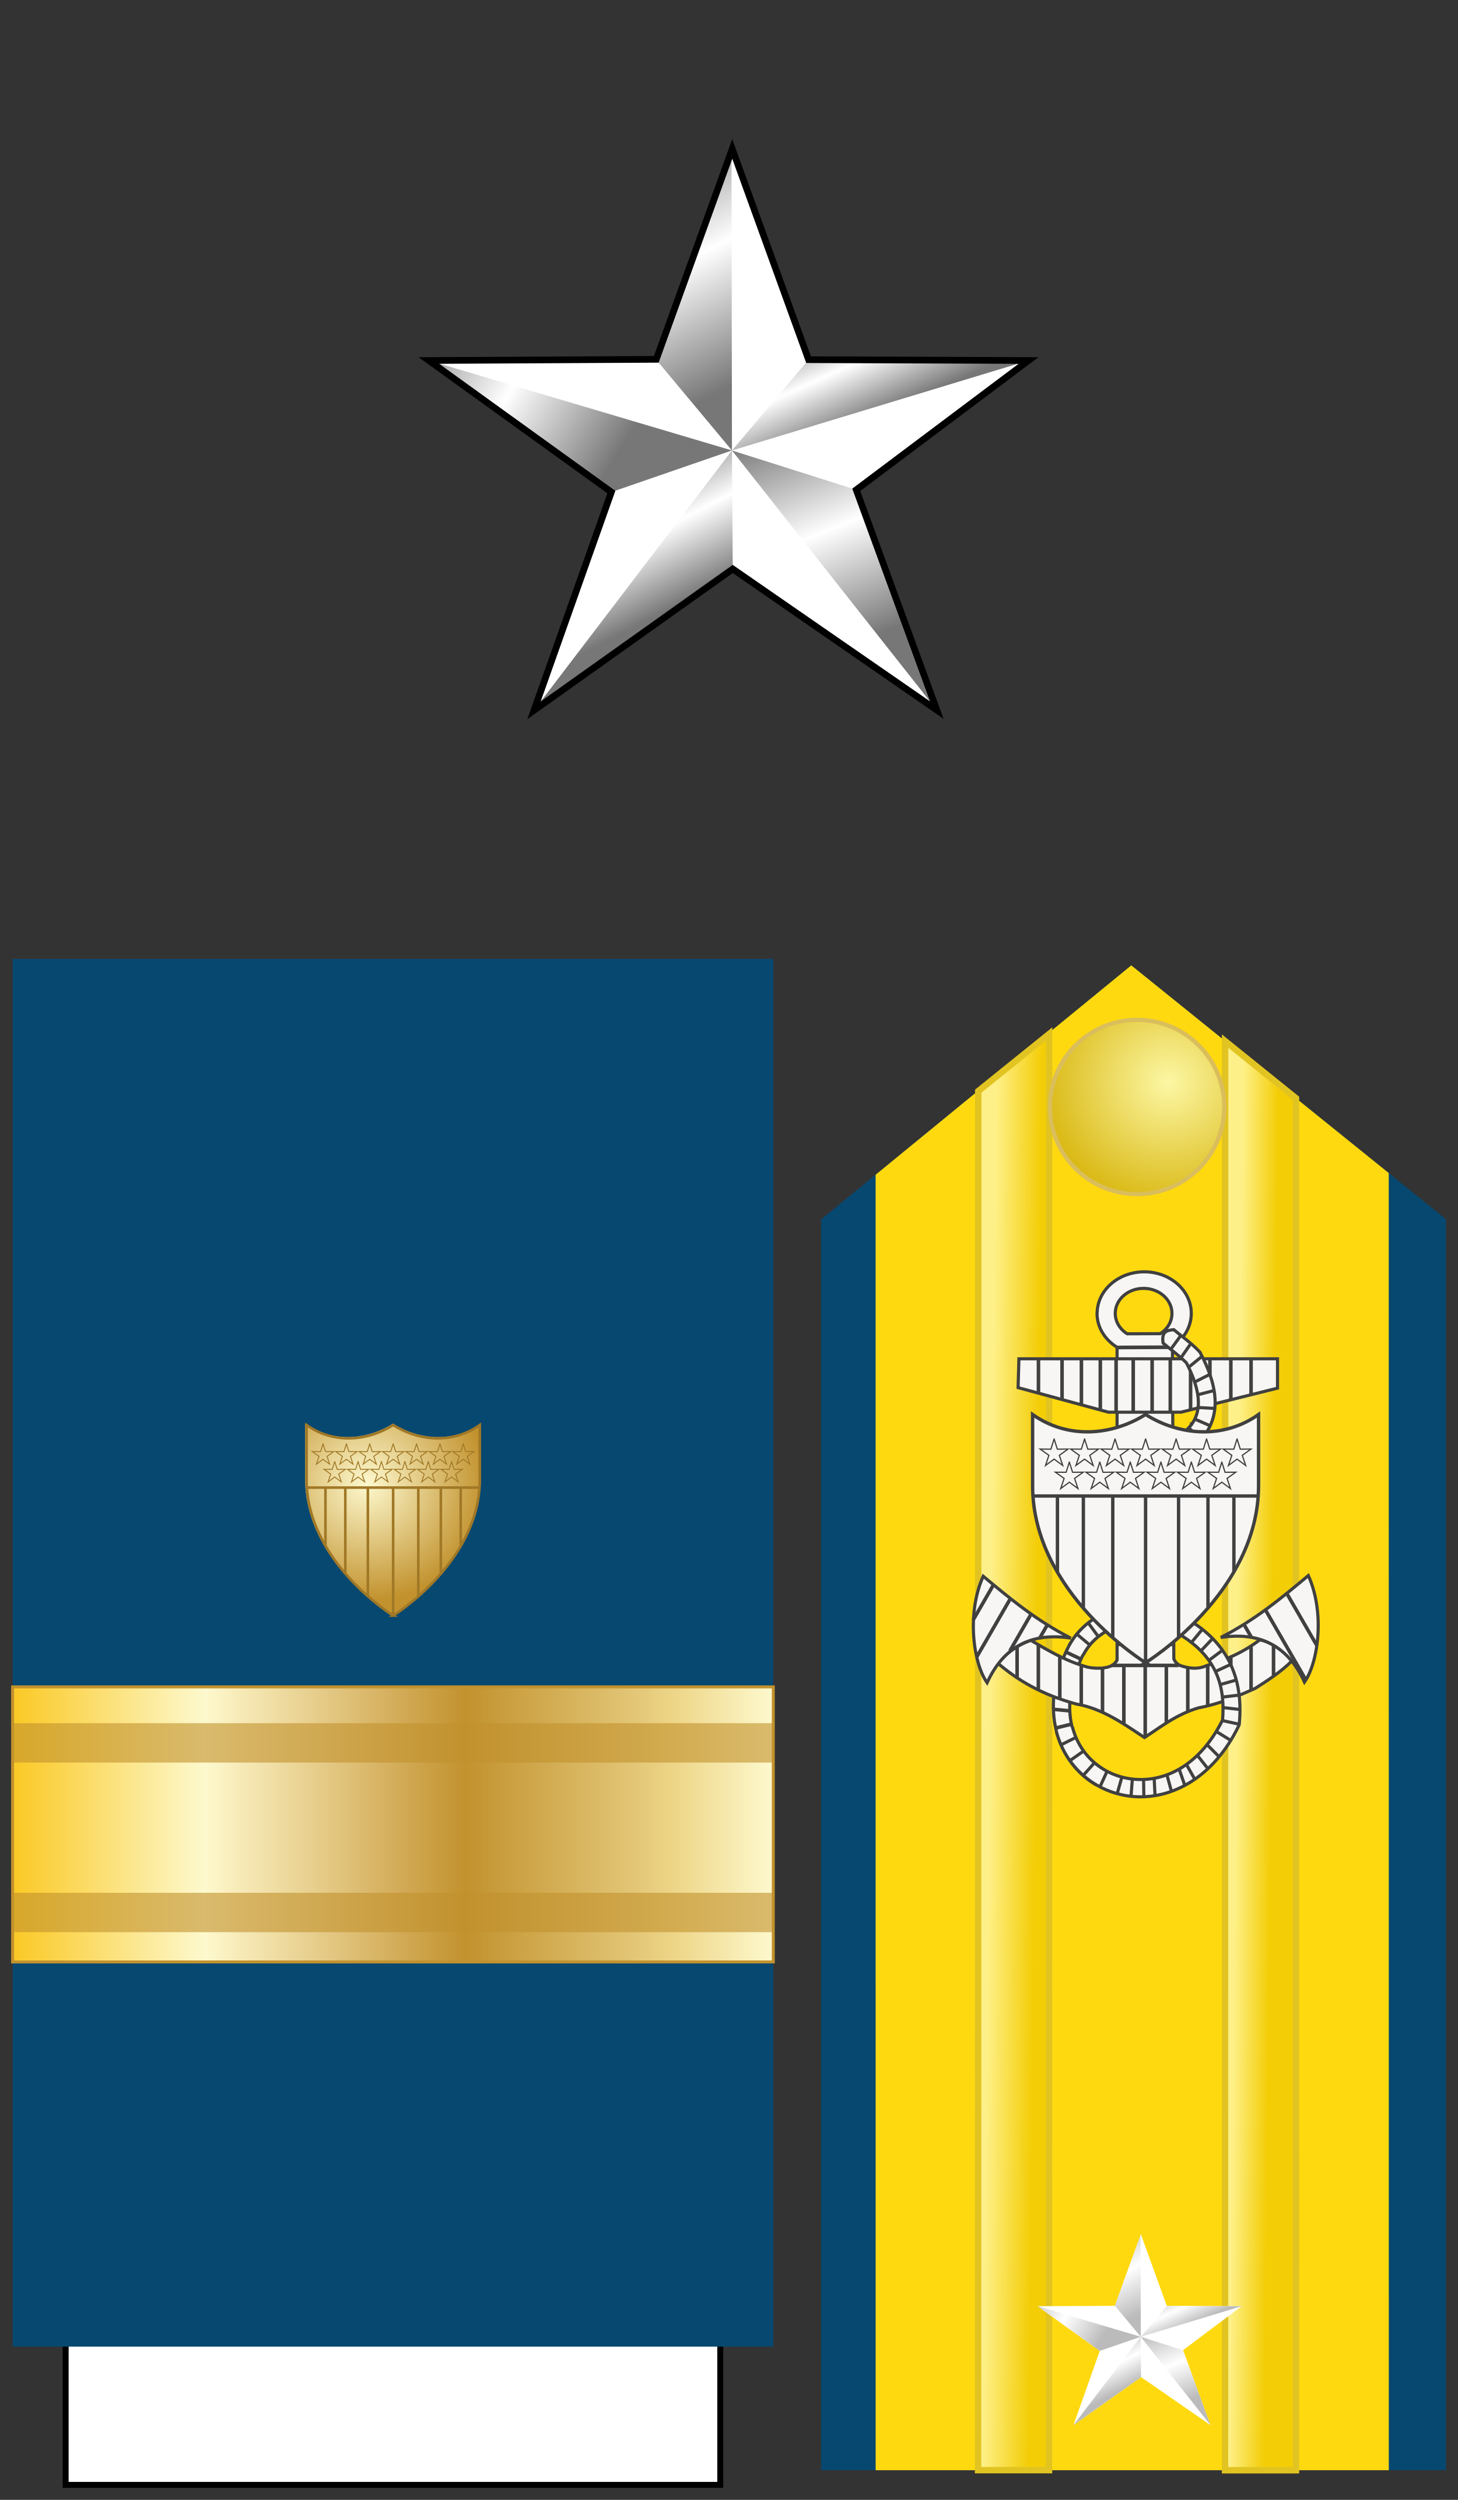 <?xml version="1.0" encoding="UTF-8" standalone="no"?>
<!-- Created with Inkscape (http://www.inkscape.org/) -->

<svg
   xmlns:a="http://ns.adobe.com/AdobeSVGViewerExtensions/3.0/"
   xmlns:dc="http://purl.org/dc/elements/1.1/"
   xmlns:cc="http://creativecommons.org/ns#"
   xmlns:rdf="http://www.w3.org/1999/02/22-rdf-syntax-ns#"
   xmlns:svg="http://www.w3.org/2000/svg"
   xmlns="http://www.w3.org/2000/svg"
   xmlns:xlink="http://www.w3.org/1999/xlink"
   xmlns:sodipodi="http://sodipodi.sourceforge.net/DTD/sodipodi-0.dtd"
   xmlns:inkscape="http://www.inkscape.org/namespaces/inkscape"
   version="1.1"
   width="245"
   height="420"
   id="svg2"
   inkscape:version="0.48.4 r9939"
   sodipodi:docname="USCG_O7_insignia.svg">
  <rect width="100%" height="100%" fill="#333333" stroke="none"/>
  <sodipodi:namedview
     pagecolor="#ffffff"
     bordercolor="#666666"
     borderopacity="1"
     objecttolerance="10"
     gridtolerance="10"
     guidetolerance="10"
     inkscape:pageopacity="0"
     inkscape:pageshadow="2"
     inkscape:window-width="1920"
     inkscape:window-height="1096"
     id="namedview249"
     showgrid="false"
     inkscape:zoom="2.0215402"
     inkscape:cx="122.5"
     inkscape:cy="130.85243"
     inkscape:window-x="-8"
     inkscape:window-y="-8"
     inkscape:window-maximized="1"
     inkscape:current-layer="svg2" />
  <defs
     id="defs4">
    <linearGradient
       x1="-123.095"
       y1="-22.636"
       x2="4.731"
       y2="-22.636"
       id="SVGID_34_"
       gradientUnits="userSpaceOnUse"
       gradientTransform="matrix(1,0,0,-1,123.345,131.055)">
      <stop
         id="stop4586"
         style="stop-color:#fbca29;stop-opacity:1"
         offset="0.006" />
      <stop
         id="stop4588"
         style="stop-color:#fdf9ce;stop-opacity:1"
         offset="0.253" />
      <stop
         id="stop4590"
         style="stop-color:#f7eab7;stop-opacity:1"
         offset="0.299" />
      <stop
         id="stop4592"
         style="stop-color:#e8d08f;stop-opacity:1"
         offset="0.39" />
      <stop
         id="stop4594"
         style="stop-color:#d1a954;stop-opacity:1"
         offset="0.516" />
      <stop
         id="stop4596"
         style="stop-color:#c2922e;stop-opacity:1"
         offset="0.595" />
      <stop
         id="stop4598"
         style="stop-color:#e2c575;stop-opacity:1"
         offset="0.814" />
      <stop
         id="stop4600"
         style="stop-color:#eed688;stop-opacity:1"
         offset="0.871" />
      <stop
         id="stop4602"
         style="stop-color:#fdf9ce;stop-opacity:1"
         offset="1" />
      <a:midPointStop
         style="stop-color:#FBCA29"
         offset="0.006" />
      <a:midPointStop
         style="stop-color:#FBCA29"
         offset="0.5" />
      <a:midPointStop
         style="stop-color:#FDF9CE"
         offset="0.253" />
      <a:midPointStop
         style="stop-color:#FDF9CE"
         offset="0.5" />
      <a:midPointStop
         style="stop-color:#F7EAB7"
         offset="0.299" />
      <a:midPointStop
         style="stop-color:#F7EAB7"
         offset="0.5" />
      <a:midPointStop
         style="stop-color:#E8D08F"
         offset="0.39" />
      <a:midPointStop
         style="stop-color:#E8D08F"
         offset="0.5" />
      <a:midPointStop
         style="stop-color:#D1A954"
         offset="0.516" />
      <a:midPointStop
         style="stop-color:#D1A954"
         offset="0.5" />
      <a:midPointStop
         style="stop-color:#C2922E"
         offset="0.596" />
      <a:midPointStop
         style="stop-color:#C2922E"
         offset="0.5" />
      <a:midPointStop
         style="stop-color:#E2C575"
         offset="0.814" />
      <a:midPointStop
         style="stop-color:#E2C575"
         offset="0.5" />
      <a:midPointStop
         style="stop-color:#EED688"
         offset="0.871" />
      <a:midPointStop
         style="stop-color:#EED688"
         offset="0.5" />
      <a:midPointStop
         style="stop-color:#FDF9CE"
         offset="1" />
    </linearGradient>
    <linearGradient
       x1="-123.095"
       y1="-22.636"
       x2="4.731"
       y2="-22.636"
       id="linearGradient5836"
       xlink:href="#SVGID_34_"
       gradientUnits="userSpaceOnUse"
       gradientTransform="matrix(1,0,0,-1,-105.135,256.945)" />
    <linearGradient
       x1="403.282"
       y1="433.531"
       x2="428.91"
       y2="497.435"
       id="linearGradient9579"
       xlink:href="#linearGradient10544-6"
       gradientUnits="userSpaceOnUse"
       gradientTransform="matrix(3.403,0,0,3.403,-966.653,-1015.55)" />
    <linearGradient
       x1="412.399"
       y1="402.397"
       x2="426.533"
       y2="433.863"
       id="linearGradient9577"
       xlink:href="#linearGradient10544-6"
       gradientUnits="userSpaceOnUse"
       gradientTransform="matrix(3.403,0,0,3.403,-966.653,-1015.55)" />
    <linearGradient
       x1="299.143"
       y1="428.989"
       x2="376.453"
       y2="414.415"
       id="linearGradient9575"
       xlink:href="#linearGradient10544-6"
       gradientUnits="userSpaceOnUse"
       gradientTransform="matrix(0.968,3.263,-3.263,0.968,1429.42,-1250.29)" />
    <linearGradient
       x1="289.355"
       y1="417.233"
       x2="352.908"
       y2="456.477"
       id="linearGradient9573"
       xlink:href="#linearGradient10544-6"
       gradientUnits="userSpaceOnUse"
       gradientTransform="matrix(3.403,0,0,3.403,-966.653,-1015.55)" />
    <linearGradient
       x1="394.783"
       y1="476.928"
       x2="374.454"
       y2="437.142"
       id="linearGradient9571"
       xlink:href="#linearGradient10544-6"
       gradientUnits="userSpaceOnUse"
       gradientTransform="matrix(3.403,0,0,3.403,-966.653,-1015.55)" />
    <linearGradient
       id="linearGradient4301-6">
      <stop
         id="stop4305-8"
         style="stop-color:#fcf7a4;stop-opacity:1"
         offset="0" />
      <stop
         id="stop4307-5"
         style="stop-color:#d9b710;stop-opacity:1"
         offset="1" />
    </linearGradient>
    <linearGradient
       id="linearGradient7645-4">
      <stop
         id="stop7647-7"
         style="stop-color:#fef088;stop-opacity:1"
         offset="0" />
      <stop
         id="stop7649-9"
         style="stop-color:#f3cd06;stop-opacity:1"
         offset="1" />
    </linearGradient>
    <linearGradient
       id="linearGradient10544-6">
      <stop
         id="stop10546-6"
         style="stop-color:#bbbbbb;stop-opacity:1"
         offset="0" />
      <stop
         id="stop10548-6"
         style="stop-color:#ffffff;stop-opacity:1"
         offset="0.5" />
      <stop
         id="stop10550-6"
         style="stop-color:#bbbbbb;stop-opacity:1"
         offset="1" />
    </linearGradient>
    <linearGradient
       id="linearGradient14224-31-9">
      <stop
         id="stop14226-72-5"
         style="stop-color:#fdf9ce;stop-opacity:1"
         offset="0" />
      <stop
         id="stop14228-0-6"
         style="stop-color:#c2922e;stop-opacity:1"
         offset="1" />
    </linearGradient>
    <radialGradient
       cx="184.052"
       cy="205.958"
       r="23.751"
       fx="184.052"
       fy="205.958"
       id="radialGradient4172"
       xlink:href="#linearGradient14224-31-9"
       gradientUnits="userSpaceOnUse"
       gradientTransform="matrix(0.014,1.119,-1.154,0.014,418.433,120.486)" />
    <radialGradient
       cx="31.496"
       cy="36.151"
       r="36.111"
       fx="31.496"
       fy="36.151"
       id="radialGradient3417"
       xlink:href="#linearGradient4301-6"
       gradientUnits="userSpaceOnUse"
       gradientTransform="matrix(-0.007,0.593,-0.603,-0.007,218.357,163.393)" />
    <linearGradient
       x1="298.14"
       y1="112.579"
       x2="298.22"
       y2="105.079"
       id="linearGradient3420"
       xlink:href="#linearGradient7645-4"
       gradientUnits="userSpaceOnUse"
       gradientTransform="matrix(0,1.122,-1.035,0,282.739,-36.781)" />
    <linearGradient
       x1="315.835"
       y1="72.743"
       x2="315.9"
       y2="66.992"
       id="linearGradient3423"
       xlink:href="#linearGradient7645-4"
       gradientUnits="userSpaceOnUse"
       gradientTransform="matrix(0,1.122,-1.035,0,282.739,-36.781)" />
    <linearGradient
       id="linearGradient4116-3">
      <stop
         id="stop4118-7"
         style="stop-color:#777777;stop-opacity:1"
         offset="0" />
      <stop
         id="stop4124-9"
         style="stop-color:#ffffff;stop-opacity:1"
         offset="0.5" />
      <stop
         id="stop4120-0"
         style="stop-color:#777777;stop-opacity:1"
         offset="1" />
    </linearGradient>
    <linearGradient
       x1="394.783"
       y1="476.928"
       x2="374.454"
       y2="437.142"
       id="linearGradient3413"
       xlink:href="#linearGradient4116-3"
       gradientUnits="userSpaceOnUse"
       gradientTransform="matrix(3.403,0,0,3.403,-1041.285,-1175.353)" />
    <linearGradient
       x1="289.355"
       y1="417.233"
       x2="352.908"
       y2="456.477"
       id="linearGradient3415"
       xlink:href="#linearGradient4116-3"
       gradientUnits="userSpaceOnUse"
       gradientTransform="matrix(3.403,0,0,3.403,-1041.285,-1175.353)" />
    <linearGradient
       x1="299.143"
       y1="428.989"
       x2="376.453"
       y2="414.415"
       id="linearGradient3417"
       xlink:href="#linearGradient4116-3"
       gradientUnits="userSpaceOnUse"
       gradientTransform="matrix(0.968,3.263,-3.263,0.968,1354.788,-1410.093)" />
    <linearGradient
       x1="412.399"
       y1="402.397"
       x2="426.533"
       y2="433.863"
       id="linearGradient3419"
       xlink:href="#linearGradient4116-3"
       gradientUnits="userSpaceOnUse"
       gradientTransform="matrix(3.403,0,0,3.403,-1041.285,-1175.353)" />
    <linearGradient
       x1="403.282"
       y1="433.531"
       x2="428.91"
       y2="497.435"
       id="linearGradient3421"
       xlink:href="#linearGradient4116-3"
       gradientUnits="userSpaceOnUse"
       gradientTransform="matrix(3.403,0,0,3.403,-1041.285,-1175.353)" />
    <radialGradient
       cx="184.052"
       cy="205.958"
       r="23.751"
       fx="184.052"
       fy="205.958"
       id="radialGradient3237"
       xlink:href="#linearGradient14224-31-9"
       gradientUnits="userSpaceOnUse"
       gradientTransform="matrix(0.014,1.119,-1.154,0.014,418.433,120.486)" />
    <radialGradient
       cx="184.052"
       cy="205.958"
       r="23.751"
       fx="184.052"
       fy="205.958"
       id="radialGradient3242"
       xlink:href="#linearGradient14224-31-9"
       gradientUnits="userSpaceOnUse"
       gradientTransform="matrix(0.01,0.825,-0.85,0.01,234.851,95.412)" />
    <radialGradient
       inkscape:collect="always"
       xlink:href="#linearGradient14224-31-2"
       id="radialGradient3215"
       gradientUnits="userSpaceOnUse"
       gradientTransform="matrix(0.01,0.825,-0.85,0.01,234.851,70.943)"
       cx="184.052"
       cy="205.958"
       fx="184.052"
       fy="205.958"
       r="23.751" />
    <linearGradient
       id="linearGradient14224-31-2">
      <stop
         id="stop14226-72-3"
         style="stop-color:#fdf9ce;stop-opacity:1"
         offset="0" />
      <stop
         id="stop14228-0-9"
         style="stop-color:#c2922e;stop-opacity:1"
         offset="1" />
    </linearGradient>
    <radialGradient
       inkscape:collect="always"
       xlink:href="#linearGradient14224-31-9"
       id="radialGradient3252"
       gradientUnits="userSpaceOnUse"
       gradientTransform="matrix(0.01,0.825,-0.85,0.01,234.851,95.412)"
       cx="184.052"
       cy="205.958"
       fx="184.052"
       fy="205.958"
       r="23.751" />
    <linearGradient
       inkscape:collect="always"
       xlink:href="#SVGID_34_"
       id="linearGradient3265"
       gradientUnits="userSpaceOnUse"
       gradientTransform="matrix(1,0,0,-1,125.214,283.887)"
       x1="-123.095"
       y1="-22.636"
       x2="4.731"
       y2="-22.636" />
    <radialGradient
       inkscape:collect="always"
       xlink:href="#linearGradient4301-6"
       id="radialGradient3438"
       gradientUnits="userSpaceOnUse"
       gradientTransform="matrix(-0.007,0.593,-0.603,-0.007,218.357,163.393)"
       cx="31.496"
       cy="36.151"
       fx="31.496"
       fy="36.151"
       r="36.111" />
    <linearGradient
       inkscape:collect="always"
       xlink:href="#linearGradient7645-4"
       id="linearGradient3441"
       gradientUnits="userSpaceOnUse"
       gradientTransform="matrix(0,1.122,-1.035,0,282.739,-36.781)"
       x1="298.14"
       y1="112.579"
       x2="298.22"
       y2="105.079" />
    <linearGradient
       inkscape:collect="always"
       xlink:href="#linearGradient7645-4"
       id="linearGradient3444"
       gradientUnits="userSpaceOnUse"
       gradientTransform="matrix(0,1.122,-1.035,0,282.739,-36.781)"
       x1="315.835"
       y1="72.743"
       x2="315.9"
       y2="66.992" />
    <linearGradient
       inkscape:collect="always"
       xlink:href="#linearGradient10544-6"
       id="linearGradient3592"
       gradientUnits="userSpaceOnUse"
       gradientTransform="matrix(3.403,0,0,3.403,-966.653,-1015.55)"
       x1="394.783"
       y1="476.928"
       x2="374.454"
       y2="437.142" />
    <linearGradient
       inkscape:collect="always"
       xlink:href="#linearGradient10544-6"
       id="linearGradient3594"
       gradientUnits="userSpaceOnUse"
       gradientTransform="matrix(3.403,0,0,3.403,-966.653,-1015.55)"
       x1="289.355"
       y1="417.233"
       x2="352.908"
       y2="456.477" />
    <linearGradient
       inkscape:collect="always"
       xlink:href="#linearGradient10544-6"
       id="linearGradient3596"
       gradientUnits="userSpaceOnUse"
       gradientTransform="matrix(0.968,3.263,-3.263,0.968,1429.42,-1250.29)"
       x1="299.143"
       y1="428.989"
       x2="376.453"
       y2="414.415" />
    <linearGradient
       inkscape:collect="always"
       xlink:href="#linearGradient10544-6"
       id="linearGradient3598"
       gradientUnits="userSpaceOnUse"
       gradientTransform="matrix(3.403,0,0,3.403,-966.653,-1015.55)"
       x1="412.399"
       y1="402.397"
       x2="426.533"
       y2="433.863" />
    <linearGradient
       inkscape:collect="always"
       xlink:href="#linearGradient10544-6"
       id="linearGradient3600"
       gradientUnits="userSpaceOnUse"
       gradientTransform="matrix(3.403,0,0,3.403,-966.653,-1015.55)"
       x1="403.282"
       y1="433.531"
       x2="428.91"
       y2="497.435" />
    <linearGradient
       inkscape:collect="always"
       xlink:href="#linearGradient10544-6"
       id="linearGradient3603"
       gradientUnits="userSpaceOnUse"
       gradientTransform="matrix(0.191,0,0,0.191,115.661,309.141)"
       x1="403.282"
       y1="433.531"
       x2="428.91"
       y2="497.435" />
    <linearGradient
       inkscape:collect="always"
       xlink:href="#linearGradient10544-6"
       id="linearGradient3606"
       gradientUnits="userSpaceOnUse"
       gradientTransform="matrix(0.191,0,0,0.191,115.661,309.141)"
       x1="412.399"
       y1="402.397"
       x2="426.533"
       y2="433.863" />
    <linearGradient
       inkscape:collect="always"
       xlink:href="#linearGradient10544-6"
       id="linearGradient3609"
       gradientUnits="userSpaceOnUse"
       gradientTransform="matrix(0.054,0.183,-0.183,0.054,250.077,295.972)"
       x1="299.143"
       y1="428.989"
       x2="376.453"
       y2="414.415" />
    <linearGradient
       inkscape:collect="always"
       xlink:href="#linearGradient10544-6"
       id="linearGradient3612"
       gradientUnits="userSpaceOnUse"
       gradientTransform="matrix(0.191,0,0,0.191,115.661,309.141)"
       x1="289.355"
       y1="417.233"
       x2="352.908"
       y2="456.477" />
    <linearGradient
       inkscape:collect="always"
       xlink:href="#linearGradient10544-6"
       id="linearGradient3615"
       gradientUnits="userSpaceOnUse"
       gradientTransform="matrix(0.191,0,0,0.191,115.661,309.141)"
       x1="394.783"
       y1="476.928"
       x2="374.454"
       y2="437.142" />
  </defs>
  <path
     inkscape:connector-curvature="0"
     style="fill:#074871;fill-opacity:1;fill-rule:evenodd;stroke:none"
     id="path4616"
     d="m 190.098,162.191 52.875,42.644 0,210.19 -105,0 0,-210.153 52.124,-42.682 z" />
  <path
     inkscape:connector-curvature="0"
     style="fill:#ffd90f;fill-opacity:1;fill-rule:evenodd;stroke:none"
     id="path4618"
     d="m 190.098,162.191 43.264,34.892 0.011,217.942 -86.23,0 -0.003,-217.658 42.958,-35.176 z" />
  <path
     inkscape:connector-curvature="0"
     style="fill:url(#linearGradient3444);fill-opacity:1;fill-rule:evenodd;stroke:#e1c421;stroke-width:1.078px;stroke-linecap:butt;stroke-linejoin:miter;stroke-opacity:1"
     id="path4626"
     d="m 205.865,174.917 11.909,9.6 0.005,230.508 -11.923,0 0.009,-240.107 z" />
  <path
     inkscape:connector-curvature="0"
     style="fill:url(#linearGradient3441);fill-opacity:1;fill-rule:evenodd;stroke:#e1c421;stroke-width:1.078px;stroke-linecap:butt;stroke-linejoin:miter;stroke-opacity:1"
     id="path4628"
     d="m 176.29,173.725 -11.909,9.6 -0.029,231.691 11.923,0 0.015,-241.291 z" />
  <path
     inkscape:connector-curvature="0"
     style="fill:url(#radialGradient3438);fill-opacity:1;stroke:#dabe5b;stroke-width:0.706;stroke-linecap:round;stroke-linejoin:miter;stroke-miterlimit:4;stroke-opacity:1;stroke-dashoffset:0"
     id="path4330"
     d="m 191.339,171.343 c 8.083,0.142 14.528,6.816 14.386,14.899 -0.142,8.083 -6.816,14.528 -14.899,14.386 -8.083,-0.142 -14.528,-6.816 -14.386,-14.899 0.141,-8.068 6.789,-14.505 14.857,-14.387" />
  <path
     d="m 187.369,387.401 4.34,-12.017 4.361,12.037 12.564,0.049 -9.84,7.386 4.604,12.584 -11.659,-8.063 -11.356,8.075 4.42,-12.467 -10.424,-7.515 12.991,-0.068 z"
     id="path4924"
     style="fill:#ffffff;fill-opacity:1;fill-rule:evenodd;stroke:none"
     inkscape:connector-curvature="0" />
  <path
     d="m 191.739,399.375 -11.356,8.075 11.31,-14.845 0.046,6.769 z"
     id="path4926"
     style="fill:url(#linearGradient3615);fill-opacity:1;fill-rule:evenodd;stroke:none"
     inkscape:connector-curvature="0" />
  <path
     d="m 191.692,392.605 -6.89,2.378 -10.424,-7.515 17.314,5.137 z"
     id="path4928"
     style="fill:url(#linearGradient3612);fill-opacity:1;fill-rule:evenodd;stroke:none"
     inkscape:connector-curvature="0" />
  <path
     d="m 191.692,392.607 -4.359,-5.224 4.334,-11.881 0.025,17.105 z"
     id="path4930"
     style="fill:url(#linearGradient3609);fill-opacity:1;fill-rule:evenodd;stroke:none"
     inkscape:connector-curvature="0" />
  <path
     d="m 196.07,387.42 12.564,0.049 -16.94,5.138 4.376,-5.186 z"
     id="path4932"
     style="fill:url(#linearGradient3606);fill-opacity:1;fill-rule:evenodd;stroke:none"
     inkscape:connector-curvature="0" />
  <path
     d="m 198.793,394.855 4.604,12.584 -11.704,-14.831 7.1,2.247 z"
     id="path4934"
     style="fill:url(#linearGradient3603);fill-opacity:1;fill-rule:evenodd;stroke:none"
     inkscape:connector-curvature="0" />
  <path
     d="m 193.064,241.227 -0.879,2.751 c 4.598,1.603 7.729,4.217 9.264,7.161 1.535,2.945 1.592,6.218 -0.293,9.724 l 2.453,1.395 c 2.276,-4.232 2.291,-8.751 0.33,-12.513 -1.961,-3.762 -5.768,-6.738 -10.876,-8.518 z"
     id="path4654"
     style="fill:#ffffff;fill-opacity:1;fill-rule:evenodd;stroke:none"
     inkscape:connector-curvature="0" />
  <path
     d="m 203.61,262.258 c 2.276,-4.232 2.291,-8.751 0.33,-12.513 -1.961,-3.762 -5.768,-6.738 -10.876,-8.518 l -0.879,2.751 c 4.598,1.603 7.729,4.217 9.264,7.161 1.535,2.945 1.592,6.218 -0.293,9.724"
     id="path4656"
     style="fill:none;stroke:#404040;stroke-width:0.525;stroke-linecap:butt;stroke-linejoin:miter;stroke-miterlimit:4;stroke-opacity:1;stroke-dasharray:none"
     inkscape:connector-curvature="0" />
  <path
     d="m 185.521,270.927 c -2.623,1.489 -5.182,3.384 -6.811,7.576 -3.903,9.544 -0.655,17.628 5.273,21.257 l 1.428,-2.488 c -4.782,-2.928 -7.585,-9.156 -4.101,-17.677 l 0,-0.038 c 1.383,-3.558 3.09,-4.7 5.566,-6.106 l -1.355,-2.525 z"
     id="path4658"
     style="fill:#f7f6f5;fill-opacity:1;fill-rule:evenodd;stroke:none"
     inkscape:connector-curvature="0" />
  <path
     d="m 200.387,239.116 c -1.239,1.86 -3.677,3.213 -6.335,4.297 -2.658,1.083 -5.408,1.833 -7.36,3.166 l -0.037,0 -0.037,0.038 c -4.503,3.396 -6.557,6.882 -6.555,10.365 0.002,3.483 1.966,6.523 4.577,9.196 l 1.977,-2.035 c -2.353,-2.408 -3.734,-4.839 -3.735,-7.161 -0.001,-2.307 1.306,-4.922 5.346,-7.99 0.014,-0.01 0.059,-0.028 0.073,-0.038 1.27,-0.845 3.983,-1.727 6.774,-2.864 2.822,-1.15 5.802,-2.627 7.617,-5.352 l -2.307,-1.621 z"
     id="path4660"
     style="fill:#f7f6f5;fill-opacity:1;fill-rule:evenodd;stroke:none"
     inkscape:connector-curvature="0" />
  <path
     d="m 185.521,270.927 c -2.623,1.489 -5.182,3.384 -6.811,7.576 -3.903,9.544 -0.655,17.628 5.273,21.257 l 1.428,-2.488 c -4.782,-2.928 -7.585,-9.156 -4.101,-17.677 l 0,-0.038 c 1.383,-3.558 3.09,-4.7 5.566,-6.106"
     id="path4662"
     style="fill:none;stroke:#404040;stroke-width:0.525;stroke-linecap:butt;stroke-linejoin:miter;stroke-miterlimit:4;stroke-opacity:1;stroke-dasharray:none"
     inkscape:connector-curvature="0" />
  <path
     d="m 200.387,239.116 c -1.239,1.86 -3.677,3.213 -6.335,4.297 -2.658,1.083 -5.408,1.833 -7.36,3.166 l -0.037,0 -0.037,0.038 c -4.503,3.396 -6.557,6.882 -6.555,10.365 0.002,3.483 1.966,6.523 4.577,9.196 l 1.977,-2.035 c -2.353,-2.408 -3.734,-4.839 -3.735,-7.161 -0.001,-2.307 1.306,-4.922 5.346,-7.99 0.014,-0.01 0.059,-0.028 0.073,-0.038 1.27,-0.845 3.983,-1.727 6.774,-2.864 2.822,-1.15 5.802,-2.627 7.617,-5.352 l -2.307,-1.621 z"
     id="path4664"
     style="fill:none;stroke:#404040;stroke-width:0.525;stroke-linecap:butt;stroke-linejoin:miter;stroke-miterlimit:4;stroke-opacity:1;stroke-dasharray:none"
     inkscape:connector-curvature="0" />
  <path
     inkscape:connector-curvature="0"
     style="fill:#f7f6f5;fill-opacity:1;stroke:#404040;stroke-width:0.525;stroke-linecap:round;stroke-linejoin:miter;stroke-miterlimit:4;stroke-opacity:1;stroke-dasharray:none;stroke-dashoffset:0"
     id="path4668"
     d="m 192.411,213.682 c -4.369,-0.068 -7.972,3.006 -8.048,6.858 l -0.02,0.02 c -0.04,2.388 1.288,4.497 3.343,5.782 l 9.23,-0.041 c 1.944,-1.244 3.218,-3.24 3.263,-5.519 0.076,-3.852 -3.399,-7.034 -7.768,-7.101 z m -0.16,2.78 c 2.629,0.041 4.731,1.963 4.685,4.281 -0.027,1.371 -0.792,2.579 -1.962,3.327 l -5.566,0.02 c -1.237,-0.773 -2.026,-2.053 -2.002,-3.49 l 0,-0.02 c 0.046,-2.318 2.216,-4.159 4.845,-4.119 z" />
  <path
     inkscape:connector-curvature="0"
     style="fill:#f7f6f5;fill-opacity:1;fill-rule:evenodd;stroke:#404040;stroke-width:0.525;stroke-linecap:butt;stroke-linejoin:miter;stroke-miterlimit:4;stroke-opacity:1;stroke-dasharray:none"
     id="path4670"
     d="m 187.712,226.439 0,52.461 c -0.59,1.111 -1.626,1.261 -2.678,1.372 -1.015,0.028 -2.007,-0.033 -2.929,-0.367 -3.369,-1.022 -6.158,-2.722 -8.886,-4.311 -2.398,0.858 -4.313,2.303 -5.482,3.905 3.356,2.812 7.09,5.124 13.066,6.785 4.408,0.756 7.928,3.266 11.514,5.644 2.792,-1.823 5.292,-3.851 9.061,-4.987 3.48,-0.644 6.547,-1.924 9.562,-3.286 2.139,-1.351 4.441,-2.875 6.12,-4.581 -1.426,-1.914 -4.05,-3.431 -5.394,-3.537 -2.571,1.962 -5.75,3.419 -8.886,4.291 -1.552,0.722 -3.089,0.46 -4.455,0 -0.567,-0.253 -0.886,-0.65 -1.076,-1.121 l -0.234,-52.319 -9.303,0.051 z" />
  <path
     inkscape:connector-curvature="0"
     style="fill:#f7f6f5;fill-opacity:1;fill-rule:evenodd;stroke:#404040;stroke-width:0.525;stroke-linecap:butt;stroke-linejoin:miter;stroke-miterlimit:4;stroke-opacity:1;stroke-dasharray:none"
     id="path4672"
     d="m 171.217,228.295 43.453,0 0,4.929 -16.22,4.04 -12.19,0 -15.181,-4.127 0.138,-4.842 z" />
  <path
     inkscape:connector-curvature="0"
     style="fill:#f7f6f5;fill-opacity:1;fill-rule:evenodd;stroke:#404040;stroke-width:0.525;stroke-linecap:butt;stroke-linejoin:miter;stroke-miterlimit:4;stroke-opacity:1;stroke-dasharray:none"
     id="path4674"
     d="m 205.133,275.112 c 5.772,-2.931 10.25,-6.663 14.718,-10.4 2.825,6.281 1.664,14.627 -0.651,17.9 -2.675,-5.831 -7.154,-8.538 -14.067,-7.5 z" />
  <path
     inkscape:connector-curvature="0"
     style="fill:#f7f6f5;fill-opacity:1;fill-rule:evenodd;stroke:#404040;stroke-width:0.525;stroke-linecap:butt;stroke-linejoin:miter;stroke-miterlimit:4;stroke-opacity:1;stroke-dasharray:none"
     id="path4676"
     d="m 179.936,275.221 c -5.772,-2.931 -10.25,-6.663 -14.718,-10.4 -2.825,6.281 -1.664,14.627 0.651,17.9 2.675,-5.831 7.154,-8.538 14.067,-7.5 z" />
  <path
     d="m 186.374,246.726 1.048,2.715"
     id="path4678"
     style="fill:none;stroke:#404040;stroke-width:0.525;stroke-linecap:butt;stroke-linejoin:miter;stroke-miterlimit:4;stroke-opacity:1;stroke-dasharray:none"
     inkscape:connector-curvature="0" />
  <path
     d="m 184.632,248.38 1.606,2.036"
     id="path4680"
     style="fill:none;stroke:#404040;stroke-width:0.525;stroke-linecap:butt;stroke-linejoin:miter;stroke-miterlimit:4;stroke-opacity:1;stroke-dasharray:none"
     inkscape:connector-curvature="0" />
  <path
     d="m 182.84,250.138 2.131,1.862"
     id="path4682"
     style="fill:none;stroke:#404040;stroke-width:0.525;stroke-linecap:butt;stroke-linejoin:miter;stroke-miterlimit:4;stroke-opacity:1;stroke-dasharray:none"
     inkscape:connector-curvature="0" />
  <path
     d="m 181.42,252.244 2.35,1.479"
     id="path4684"
     style="fill:none;stroke:#404040;stroke-width:0.525;stroke-linecap:butt;stroke-linejoin:miter;stroke-miterlimit:4;stroke-opacity:1;stroke-dasharray:none"
     inkscape:connector-curvature="0" />
  <path
     d="m 180.354,254.732 2.672,0.627"
     id="path4686"
     style="fill:none;stroke:#404040;stroke-width:0.525;stroke-linecap:butt;stroke-linejoin:miter;stroke-miterlimit:4;stroke-opacity:1;stroke-dasharray:none"
     inkscape:connector-curvature="0" />
  <path
     d="m 180.04,257.258 2.822,-0.074"
     id="path4688"
     style="fill:none;stroke:#404040;stroke-width:0.525;stroke-linecap:butt;stroke-linejoin:miter;stroke-miterlimit:4;stroke-opacity:1;stroke-dasharray:none"
     inkscape:connector-curvature="0" />
  <path
     d="m 179.945,289.699 -2.487,0.615"
     id="path4690"
     style="fill:none;stroke:#404040;stroke-width:0.598;stroke-linecap:butt;stroke-linejoin:miter;stroke-miterlimit:4;stroke-opacity:1;stroke-dasharray:none"
     inkscape:connector-curvature="0" />
  <path
     d="m 179.682,287.434 -2.654,-0.246"
     id="path4692"
     style="fill:none;stroke:#404040;stroke-width:0.598;stroke-linecap:butt;stroke-linejoin:miter;stroke-miterlimit:4;stroke-opacity:1;stroke-dasharray:none"
     inkscape:connector-curvature="0" />
  <path
     d="m 181.571,278.721 -2.391,-1.132"
     id="path4694"
     style="fill:none;stroke:#404040;stroke-width:0.598;stroke-linecap:butt;stroke-linejoin:miter;stroke-miterlimit:4;stroke-opacity:1;stroke-dasharray:none"
     inkscape:connector-curvature="0" />
  <path
     d="m 199.529,244.777 -1.691,2.054"
     id="path4696"
     style="fill:none;stroke:#404040;stroke-width:0.525;stroke-linecap:butt;stroke-linejoin:miter;stroke-miterlimit:4;stroke-opacity:1;stroke-dasharray:none"
     inkscape:connector-curvature="0" />
  <path
     d="m 174.5,228.368 0,5.606"
     id="path4698"
     style="fill:none;stroke:#404040;stroke-width:0.598;stroke-linecap:butt;stroke-linejoin:miter;stroke-miterlimit:4;stroke-opacity:1;stroke-dasharray:none"
     inkscape:connector-curvature="0" />
  <path
     d="m 178.466,228.365 0,6.652"
     id="path4700"
     style="fill:none;stroke:#404040;stroke-width:0.598;stroke-linecap:butt;stroke-linejoin:miter;stroke-miterlimit:4;stroke-opacity:1;stroke-dasharray:none"
     inkscape:connector-curvature="0" />
  <path
     d="m 181.718,228.29 0,7.661"
     id="path4702"
     style="fill:none;stroke:#404040;stroke-width:0.598;stroke-linecap:butt;stroke-linejoin:miter;stroke-miterlimit:4;stroke-opacity:1;stroke-dasharray:none"
     inkscape:connector-curvature="0" />
  <path
     d="m 184.894,228.29 0,8.409"
     id="path4704"
     style="fill:none;stroke:#404040;stroke-width:0.598;stroke-linecap:butt;stroke-linejoin:miter;stroke-miterlimit:4;stroke-opacity:1;stroke-dasharray:none"
     inkscape:connector-curvature="0" />
  <path
     d="m 187.548,228.365 0,8.782"
     id="path4706"
     style="fill:none;stroke:#404040;stroke-width:0.598;stroke-linecap:butt;stroke-linejoin:miter;stroke-miterlimit:4;stroke-opacity:1;stroke-dasharray:none"
     inkscape:connector-curvature="0" />
  <path
     d="m 190.425,228.365 0,8.932"
     id="path4708"
     style="fill:none;stroke:#404040;stroke-width:0.598;stroke-linecap:butt;stroke-linejoin:miter;stroke-miterlimit:4;stroke-opacity:1;stroke-dasharray:none"
     inkscape:connector-curvature="0" />
  <path
     d="m 193.602,228.402 0,8.745"
     id="path4710"
     style="fill:none;stroke:#404040;stroke-width:0.598;stroke-linecap:butt;stroke-linejoin:miter;stroke-miterlimit:4;stroke-opacity:1;stroke-dasharray:none"
     inkscape:connector-curvature="0" />
  <path
     d="m 196.654,228.464 0,8.694"
     id="path4712"
     style="fill:none;stroke:#404040;stroke-width:0.598;stroke-linecap:butt;stroke-linejoin:miter;stroke-miterlimit:4;stroke-opacity:1;stroke-dasharray:none"
     inkscape:connector-curvature="0" />
  <path
     d="m 200.063,228.543 0,8.192"
     id="path4714"
     style="fill:none;stroke:#404040;stroke-width:0.598;stroke-linecap:butt;stroke-linejoin:miter;stroke-miterlimit:4;stroke-opacity:1;stroke-dasharray:none"
     inkscape:connector-curvature="0" />
  <path
     d="m 203.314,228.296 0,7.661"
     id="path4716"
     style="fill:none;stroke:#404040;stroke-width:0.598;stroke-linecap:butt;stroke-linejoin:miter;stroke-miterlimit:4;stroke-opacity:1;stroke-dasharray:none"
     inkscape:connector-curvature="0" />
  <path
     d="m 206.827,228.409 0,6.727"
     id="path4718"
     style="fill:none;stroke:#404040;stroke-width:0.598;stroke-linecap:butt;stroke-linejoin:miter;stroke-miterlimit:4;stroke-opacity:1;stroke-dasharray:none"
     inkscape:connector-curvature="0" />
  <path
     d="m 210.227,228.259 0,6.017"
     id="path4720"
     style="fill:none;stroke:#404040;stroke-width:0.598;stroke-linecap:butt;stroke-linejoin:miter;stroke-miterlimit:4;stroke-opacity:1;stroke-dasharray:none"
     inkscape:connector-curvature="0" />
  <path
     inkscape:connector-curvature="0"
     style="fill:#f7f6f5;fill-opacity:1;fill-rule:evenodd;stroke:none"
     id="path4724"
     d="m 199.472,243.865 c 2.093,-1.393 3.906,-3.397 4.504,-6.181 0.598,-2.785 -0.037,-6.133 -2.234,-10.289 l -0.073,-0.188 -0.146,-0.151 c -1.405,-1.475 -2.978,-2.563 -4.284,-3.656 l -1.794,2.261 c 1.389,1.162 2.796,2.172 3.918,3.317 1.901,3.671 2.262,6.266 1.868,8.103 -0.402,1.874 -1.573,3.187 -3.296,4.334" />
  <path
     inkscape:connector-curvature="0"
     style="fill:none;stroke:#404040;stroke-width:0.525;stroke-linecap:butt;stroke-linejoin:miter;stroke-miterlimit:4;stroke-opacity:1;stroke-dasharray:none"
     id="path4726"
     d="m 199.472,243.865 c 2.093,-1.393 3.906,-3.397 4.504,-6.181 0.598,-2.785 -0.037,-6.133 -2.234,-10.289 l -0.073,-0.188 -0.146,-0.151 c -1.405,-1.475 -2.978,-2.563 -4.284,-3.656 -1.057,0.111 -2.113,0.224 -1.794,2.261 1.389,1.162 2.796,2.172 3.918,3.317 1.901,3.671 2.262,6.266 1.868,8.103 -0.402,1.874 -1.573,3.187 -3.296,4.334" />
  <path
     inkscape:connector-curvature="0"
     style="fill:none;stroke:#404040;stroke-width:0.525;stroke-linecap:butt;stroke-linejoin:miter;stroke-miterlimit:4;stroke-opacity:1;stroke-dasharray:none"
     id="path4728"
     d="m 198.346,224.484 -1.589,2.193" />
  <path
     inkscape:connector-curvature="0"
     style="fill:none;stroke:#404040;stroke-width:0.525;stroke-linecap:butt;stroke-linejoin:miter;stroke-miterlimit:4;stroke-opacity:1;stroke-dasharray:none"
     id="path4730"
     d="m 200.104,225.737 -1.623,2.332" />
  <path
     inkscape:connector-curvature="0"
     style="fill:none;stroke:#404040;stroke-width:0.525;stroke-linecap:butt;stroke-linejoin:miter;stroke-miterlimit:4;stroke-opacity:1;stroke-dasharray:none"
     id="path4732"
     d="m 201.989,227.88 -2.187,1.778" />
  <path
     inkscape:connector-curvature="0"
     style="fill:none;stroke:#404040;stroke-width:0.525;stroke-linecap:butt;stroke-linejoin:miter;stroke-miterlimit:4;stroke-opacity:1;stroke-dasharray:none"
     id="path4734"
     d="m 203.147,230.986 -2.501,1.267" />
  <path
     inkscape:connector-curvature="0"
     style="fill:none;stroke:#404040;stroke-width:0.525;stroke-linecap:butt;stroke-linejoin:miter;stroke-miterlimit:4;stroke-opacity:1;stroke-dasharray:none"
     id="path4736"
     d="m 204.013,233.621 -2.702,0.706" />
  <path
     inkscape:connector-curvature="0"
     style="fill:none;stroke:#404040;stroke-width:0.525;stroke-linecap:butt;stroke-linejoin:miter;stroke-miterlimit:4;stroke-opacity:1;stroke-dasharray:none"
     id="path4738"
     d="m 204.121,236.632 -2.702,-0.148" />
  <path
     inkscape:connector-curvature="0"
     style="fill:none;stroke:#404040;stroke-width:0.525;stroke-linecap:butt;stroke-linejoin:miter;stroke-miterlimit:4;stroke-opacity:1;stroke-dasharray:none"
     id="path4740"
     d="m 203.284,239.512 -2.439,-1.058" />
  <path
     inkscape:connector-curvature="0"
     style="fill:none;stroke:#404040;stroke-width:0.525;stroke-linecap:butt;stroke-linejoin:miter;stroke-miterlimit:4;stroke-opacity:1;stroke-dasharray:none"
     id="path4742"
     d="m 201.873,241.752 -2.009,-1.748" />
  <path
     inkscape:connector-curvature="0"
     style="fill:none;stroke:#404040;stroke-width:0.525;stroke-linecap:butt;stroke-linejoin:miter;stroke-miterlimit:4;stroke-opacity:1;stroke-dasharray:none"
     id="path4744"
     d="m 199.577,243.82 -1.411,-2.511" />
  <path
     d="m 197.147,240.367 -9.38,0"
     id="path4746"
     style="fill:none;stroke:#404040;stroke-width:0.598;stroke-linecap:butt;stroke-linejoin:miter;stroke-miterlimit:4;stroke-opacity:1;stroke-dasharray:none"
     inkscape:connector-curvature="0" />
  <path
     d="m 197.035,243.955 -9.287,0"
     id="path4748"
     style="fill:none;stroke:#404040;stroke-width:0.598;stroke-linecap:butt;stroke-linejoin:miter;stroke-miterlimit:4;stroke-opacity:1;stroke-dasharray:none"
     inkscape:connector-curvature="0" />
  <path
     d="m 197.091,247.599 -9.362,0"
     id="path4750"
     style="fill:none;stroke:#404040;stroke-width:0.598;stroke-linecap:butt;stroke-linejoin:miter;stroke-miterlimit:4;stroke-opacity:1;stroke-dasharray:none"
     inkscape:connector-curvature="0" />
  <path
     d="m 197.091,251.13 -9.38,0"
     id="path4752"
     style="fill:none;stroke:#404040;stroke-width:0.598;stroke-linecap:butt;stroke-linejoin:miter;stroke-miterlimit:4;stroke-opacity:1;stroke-dasharray:none"
     inkscape:connector-curvature="0" />
  <path
     d="m 197.017,254.737 -9.305,0"
     id="path4754"
     style="fill:none;stroke:#404040;stroke-width:0.598;stroke-linecap:butt;stroke-linejoin:miter;stroke-miterlimit:4;stroke-opacity:1;stroke-dasharray:none"
     inkscape:connector-curvature="0" />
  <path
     d="m 197.073,258.306 -9.38,0"
     id="path4756"
     style="fill:none;stroke:#404040;stroke-width:0.598;stroke-linecap:butt;stroke-linejoin:miter;stroke-miterlimit:4;stroke-opacity:1;stroke-dasharray:none"
     inkscape:connector-curvature="0" />
  <path
     d="m 197.185,261.893 -9.492,0"
     id="path4758"
     style="fill:none;stroke:#404040;stroke-width:0.598;stroke-linecap:butt;stroke-linejoin:miter;stroke-miterlimit:4;stroke-opacity:1;stroke-dasharray:none"
     inkscape:connector-curvature="0" />
  <path
     d="m 197.209,265.486 -9.434,0"
     id="path4760"
     style="fill:none;stroke:#404040;stroke-width:0.598;stroke-linecap:butt;stroke-linejoin:miter;stroke-miterlimit:4;stroke-opacity:1;stroke-dasharray:none"
     inkscape:connector-curvature="0" />
  <path
     d="m 197.209,269.291 -9.434,0"
     id="path4762"
     style="fill:none;stroke:#404040;stroke-width:0.598;stroke-linecap:butt;stroke-linejoin:miter;stroke-miterlimit:4;stroke-opacity:1;stroke-dasharray:none"
     inkscape:connector-curvature="0" />
  <path
     d="m 197.235,272.621 -9.513,0"
     id="path4764"
     style="fill:none;stroke:#404040;stroke-width:0.598;stroke-linecap:butt;stroke-linejoin:miter;stroke-miterlimit:4;stroke-opacity:1;stroke-dasharray:none"
     inkscape:connector-curvature="0" />
  <path
     d="m 197.235,276.267 -9.46,0"
     id="path4766"
     style="fill:none;stroke:#404040;stroke-width:0.598;stroke-linecap:butt;stroke-linejoin:miter;stroke-miterlimit:4;stroke-opacity:1;stroke-dasharray:none"
     inkscape:connector-curvature="0" />
  <path
     d="m 198.054,279.808 -11.31,0"
     id="path4768"
     style="fill:none;stroke:#404040;stroke-width:0.598;stroke-linecap:butt;stroke-linejoin:miter;stroke-miterlimit:4;stroke-opacity:1;stroke-dasharray:none"
     inkscape:connector-curvature="0" />
  <path
     d="m 170.913,282.037 0,-5.269"
     id="path4770"
     style="fill:none;stroke:#404040;stroke-width:0.598;stroke-linecap:butt;stroke-linejoin:miter;stroke-miterlimit:4;stroke-opacity:1;stroke-dasharray:none"
     inkscape:connector-curvature="0" />
  <path
     d="m 174.482,283.924 0,-7.68"
     id="path4772"
     style="fill:none;stroke:#404040;stroke-width:0.598;stroke-linecap:butt;stroke-linejoin:miter;stroke-miterlimit:4;stroke-opacity:1;stroke-dasharray:none"
     inkscape:connector-curvature="0" />
  <path
     d="m 178.088,285.344 0,-7.007"
     id="path4774"
     style="fill:none;stroke:#404040;stroke-width:0.598;stroke-linecap:butt;stroke-linejoin:miter;stroke-miterlimit:4;stroke-opacity:1;stroke-dasharray:none"
     inkscape:connector-curvature="0" />
  <path
     d="m 181.694,286.484 0,-6.671"
     id="path4776"
     style="fill:none;stroke:#404040;stroke-width:0.598;stroke-linecap:butt;stroke-linejoin:miter;stroke-miterlimit:4;stroke-opacity:1;stroke-dasharray:none"
     inkscape:connector-curvature="0" />
  <path
     d="m 185.263,287.642 0,-7.362"
     id="path4778"
     style="fill:none;stroke:#404040;stroke-width:0.598;stroke-linecap:butt;stroke-linejoin:miter;stroke-miterlimit:4;stroke-opacity:1;stroke-dasharray:none"
     inkscape:connector-curvature="0" />
  <path
     d="m 188.851,289.754 0,-9.81"
     id="path4780"
     style="fill:none;stroke:#404040;stroke-width:0.598;stroke-linecap:butt;stroke-linejoin:miter;stroke-miterlimit:4;stroke-opacity:1;stroke-dasharray:none"
     inkscape:connector-curvature="0" />
  <path
     d="m 192.439,291.865 0,-11.996"
     id="path4782"
     style="fill:none;stroke:#404040;stroke-width:0.598;stroke-linecap:butt;stroke-linejoin:miter;stroke-miterlimit:4;stroke-opacity:1;stroke-dasharray:none"
     inkscape:connector-curvature="0" />
  <path
     d="m 195.989,289.586 0,-9.717"
     id="path4784"
     style="fill:none;stroke:#404040;stroke-width:0.598;stroke-linecap:butt;stroke-linejoin:miter;stroke-miterlimit:4;stroke-opacity:1;stroke-dasharray:none"
     inkscape:connector-curvature="0" />
  <path
     d="m 199.595,287.68 0,-7.512"
     id="path4786"
     style="fill:none;stroke:#404040;stroke-width:0.598;stroke-linecap:butt;stroke-linejoin:miter;stroke-miterlimit:4;stroke-opacity:1;stroke-dasharray:none"
     inkscape:connector-curvature="0" />
  <path
     d="m 202.94,286.596 0,-6.727"
     id="path4788"
     style="fill:none;stroke:#404040;stroke-width:0.598;stroke-linecap:butt;stroke-linejoin:miter;stroke-miterlimit:4;stroke-opacity:1;stroke-dasharray:none"
     inkscape:connector-curvature="0" />
  <path
     d="m 206.827,285.288 0,-6.876"
     id="path4790"
     style="fill:none;stroke:#404040;stroke-width:0.598;stroke-linecap:butt;stroke-linejoin:miter;stroke-miterlimit:4;stroke-opacity:1;stroke-dasharray:none"
     inkscape:connector-curvature="0" />
  <path
     d="m 210.227,283.98 0,-7.287"
     id="path4792"
     style="fill:none;stroke:#404040;stroke-width:0.598;stroke-linecap:butt;stroke-linejoin:miter;stroke-miterlimit:4;stroke-opacity:1;stroke-dasharray:none"
     inkscape:connector-curvature="0" />
  <path
     d="m 214.002,281.476 0,-5.083"
     id="path4794"
     style="fill:none;stroke:#404040;stroke-width:0.598;stroke-linecap:butt;stroke-linejoin:miter;stroke-miterlimit:4;stroke-opacity:1;stroke-dasharray:none"
     inkscape:connector-curvature="0" />
  <path
     inkscape:connector-curvature="0"
     style="fill:#f7f6f5;fill-opacity:1;fill-rule:evenodd;stroke:none"
     id="path4798"
     d="m 183.36,259.469 -2.6,1.093 c 1.642,4.168 5.63,7.548 9.777,10.591 l 0.183,0.151 0.183,0.038 c 5.048,1.685 8.939,3.781 11.388,6.558 2.404,2.726 3.546,6.128 3.149,11.081 -3.731,7.454 -9.304,10.218 -14.318,9.988 -5.072,-0.233 -9.556,-3.52 -10.912,-8.819 l -2.71,0.716 c 1.673,6.536 7.268,10.721 13.475,11.006 6.207,0.285 13.008,-3.359 17.137,-11.835 l 0.11,-0.226 0.037,-0.302 c 0.52,-5.707 -0.916,-10.206 -3.881,-13.568 -2.906,-3.294 -7.164,-5.491 -12.304,-7.237 -3.96,-2.92 -7.509,-6.174 -8.715,-9.234 z" />
  <path
     inkscape:connector-curvature="0"
     style="fill:none;stroke:#404040;stroke-width:0.525;stroke-linecap:butt;stroke-linejoin:miter;stroke-miterlimit:4;stroke-opacity:1;stroke-dasharray:none"
     id="path4800"
     d="m 177.501,290.865 c 1.673,6.536 7.268,10.721 13.475,11.006 6.207,0.285 13.008,-3.359 17.137,-11.835 l 0.11,-0.226 0.037,-0.302 c 0.52,-5.707 -0.916,-10.206 -3.881,-13.568 -2.906,-3.294 -7.164,-5.491 -12.304,-7.237 -3.96,-2.92 -7.509,-6.174 -8.715,-9.234 m -2.6,1.093 c 1.642,4.168 5.63,7.548 9.777,10.591 l 0.183,0.151 0.183,0.038 c 5.048,1.685 8.939,3.781 11.388,6.558 2.404,2.726 3.546,6.128 3.149,11.081 -3.731,7.454 -9.304,10.218 -14.318,9.988 -5.072,-0.233 -9.556,-3.52 -10.912,-8.819" />
  <path
     inkscape:connector-curvature="0"
     style="fill:none;stroke:#404040;stroke-width:0.525;stroke-linecap:butt;stroke-linejoin:miter;stroke-miterlimit:4;stroke-opacity:1;stroke-dasharray:none"
     id="path4802"
     d="m 180.59,259.966 2.511,-0.886" />
  <path
     inkscape:connector-curvature="0"
     style="fill:none;stroke:#404040;stroke-width:0.525;stroke-linecap:butt;stroke-linejoin:miter;stroke-miterlimit:4;stroke-opacity:1;stroke-dasharray:none"
     id="path4804"
     d="m 181.571,262.28 2.439,-1.378" />
  <path
     inkscape:connector-curvature="0"
     style="fill:none;stroke:#404040;stroke-width:0.525;stroke-linecap:butt;stroke-linejoin:miter;stroke-miterlimit:4;stroke-opacity:1;stroke-dasharray:none"
     id="path4806"
     d="m 182.91,264.372 2.224,-1.821" />
  <path
     inkscape:connector-curvature="0"
     style="fill:none;stroke:#404040;stroke-width:0.525;stroke-linecap:butt;stroke-linejoin:miter;stroke-miterlimit:4;stroke-opacity:1;stroke-dasharray:none"
     id="path4808"
     d="m 184.703,266.144 1.841,-2.068" />
  <path
     inkscape:connector-curvature="0"
     style="fill:none;stroke:#404040;stroke-width:0.525;stroke-linecap:butt;stroke-linejoin:miter;stroke-miterlimit:4;stroke-opacity:1;stroke-dasharray:none"
     id="path4810"
     d="M 186.043,267.522 187.86,265.43" />
  <path
     inkscape:connector-curvature="0"
     style="fill:none;stroke:#404040;stroke-width:0.525;stroke-linecap:butt;stroke-linejoin:miter;stroke-miterlimit:4;stroke-opacity:1;stroke-dasharray:none"
     id="path4812"
     d="m 187.621,268.851 1.985,-1.944" />
  <path
     inkscape:connector-curvature="0"
     style="fill:none;stroke:#404040;stroke-width:0.525;stroke-linecap:butt;stroke-linejoin:miter;stroke-miterlimit:4;stroke-opacity:1;stroke-dasharray:none"
     id="path4814"
     d="m 194.03,270.254 -0.717,1.797" />
  <path
     inkscape:connector-curvature="0"
     style="fill:none;stroke:#404040;stroke-width:0.525;stroke-linecap:butt;stroke-linejoin:miter;stroke-miterlimit:4;stroke-opacity:1;stroke-dasharray:none"
     id="path4816"
     d="M 194.819,272.863 196.182,270.402" />
  <path
     inkscape:connector-curvature="0"
     style="fill:none;stroke:#404040;stroke-width:0.525;stroke-linecap:butt;stroke-linejoin:miter;stroke-miterlimit:4;stroke-opacity:1;stroke-dasharray:none"
     id="path4818"
     d="m 197.975,271.214 -0.933,2.658" />
  <path
     inkscape:connector-curvature="0"
     style="fill:none;stroke:#404040;stroke-width:0.525;stroke-linecap:butt;stroke-linejoin:miter;stroke-miterlimit:4;stroke-opacity:1;stroke-dasharray:none"
     id="path4820"
     d="m 198.501,274.808 1.578,-2.412" />
  <path
     inkscape:connector-curvature="0"
     style="fill:none;stroke:#404040;stroke-width:0.525;stroke-linecap:butt;stroke-linejoin:miter;stroke-miterlimit:4;stroke-opacity:1;stroke-dasharray:none"
     id="path4822"
     d="m 200.223,275.94 1.746,-2.117" />
  <path
     inkscape:connector-curvature="0"
     style="fill:none;stroke:#404040;stroke-width:0.525;stroke-linecap:butt;stroke-linejoin:miter;stroke-miterlimit:4;stroke-opacity:1;stroke-dasharray:none"
     id="path4824"
     d="m 201.825,277.343 1.889,-1.994" />
  <path
     inkscape:connector-curvature="0"
     style="fill:none;stroke:#404040;stroke-width:0.525;stroke-linecap:butt;stroke-linejoin:miter;stroke-miterlimit:4;stroke-opacity:1;stroke-dasharray:none"
     id="path4826"
     d="m 203.164,278.943 2.176,-1.624" />
  <path
     inkscape:connector-curvature="0"
     style="fill:none;stroke:#404040;stroke-width:0.525;stroke-linecap:butt;stroke-linejoin:miter;stroke-miterlimit:4;stroke-opacity:1;stroke-dasharray:none"
     id="path4828"
     d="m 204.217,280.838 2.607,-1.206" />
  <path
     inkscape:connector-curvature="0"
     style="fill:none;stroke:#404040;stroke-width:0.525;stroke-linecap:butt;stroke-linejoin:miter;stroke-miterlimit:4;stroke-opacity:1;stroke-dasharray:none"
     id="path4830"
     d="m 205.03,283.029 2.702,-0.763" />
  <path
     inkscape:connector-curvature="0"
     style="fill:none;stroke:#404040;stroke-width:0.525;stroke-linecap:butt;stroke-linejoin:miter;stroke-miterlimit:4;stroke-opacity:1;stroke-dasharray:none"
     id="path4832"
     d="m 205.46,285.121 2.726,-0.32" />
  <path
     inkscape:connector-curvature="0"
     style="fill:none;stroke:#404040;stroke-width:0.525;stroke-linecap:butt;stroke-linejoin:miter;stroke-miterlimit:4;stroke-opacity:1;stroke-dasharray:none"
     id="path4834"
     d="m 205.508,286.893 2.822,0.32" />
  <path
     inkscape:connector-curvature="0"
     style="fill:none;stroke:#404040;stroke-width:0.525;stroke-linecap:butt;stroke-linejoin:miter;stroke-miterlimit:4;stroke-opacity:1;stroke-dasharray:none"
     id="path4836"
     d="m 205.46,289.084 2.702,0.591" />
  <path
     inkscape:connector-curvature="0"
     style="fill:none;stroke:#404040;stroke-width:0.525;stroke-linecap:butt;stroke-linejoin:miter;stroke-miterlimit:4;stroke-opacity:1;stroke-dasharray:none"
     id="path4838"
     d="m 204.336,290.88 2.391,1.477" />
  <path
     inkscape:connector-curvature="0"
     style="fill:none;stroke:#404040;stroke-width:0.525;stroke-linecap:butt;stroke-linejoin:miter;stroke-miterlimit:4;stroke-opacity:1;stroke-dasharray:none"
     id="path4840"
     d="m 202.854,293.145 1.913,1.92" />
  <path
     inkscape:connector-curvature="0"
     style="fill:none;stroke:#404040;stroke-width:0.525;stroke-linecap:butt;stroke-linejoin:miter;stroke-miterlimit:4;stroke-opacity:1;stroke-dasharray:none"
     id="path4842"
     d="m 201.204,294.917 1.65,2.092" />
  <path
     inkscape:connector-curvature="0"
     style="fill:none;stroke:#404040;stroke-width:0.525;stroke-linecap:butt;stroke-linejoin:miter;stroke-miterlimit:4;stroke-opacity:1;stroke-dasharray:none"
     id="path4844"
     d="m 199.394,296.503 1.319,2.332" />
  <path
     inkscape:connector-curvature="0"
     style="fill:none;stroke:#404040;stroke-width:0.525;stroke-linecap:butt;stroke-linejoin:miter;stroke-miterlimit:4;stroke-opacity:1;stroke-dasharray:none"
     id="path4846"
     d="m 198.177,297.338 0.913,2.611" />
  <path
     inkscape:connector-curvature="0"
     style="fill:none;stroke:#404040;stroke-width:0.525;stroke-linecap:butt;stroke-linejoin:miter;stroke-miterlimit:4;stroke-opacity:1;stroke-dasharray:none"
     id="path4848"
     d="m 196.114,298.278 0.71,2.611" />
  <path
     inkscape:connector-curvature="0"
     style="fill:none;stroke:#404040;stroke-width:0.525;stroke-linecap:butt;stroke-linejoin:miter;stroke-miterlimit:4;stroke-opacity:1;stroke-dasharray:none"
     id="path4850"
     d="m 193.949,298.835 0.135,2.785" />
  <path
     inkscape:connector-curvature="0"
     style="fill:none;stroke:#404040;stroke-width:0.525;stroke-linecap:butt;stroke-linejoin:miter;stroke-miterlimit:4;stroke-opacity:1;stroke-dasharray:none"
     id="path4852"
     d="m 192.164,298.978 0.048,2.757" />
  <path
     inkscape:connector-curvature="0"
     style="fill:none;stroke:#404040;stroke-width:0.525;stroke-linecap:butt;stroke-linejoin:miter;stroke-miterlimit:4;stroke-opacity:1;stroke-dasharray:none"
     id="path4854"
     d="m 190.275,298.929 -0.215,2.831" />
  <path
     inkscape:connector-curvature="0"
     style="fill:none;stroke:#404040;stroke-width:0.525;stroke-linecap:butt;stroke-linejoin:miter;stroke-miterlimit:4;stroke-opacity:1;stroke-dasharray:none"
     id="path4856"
     d="m 188.53,298.535 -0.789,2.781" />
  <path
     inkscape:connector-curvature="0"
     style="fill:none;stroke:#404040;stroke-width:0.525;stroke-linecap:butt;stroke-linejoin:miter;stroke-miterlimit:4;stroke-opacity:1;stroke-dasharray:none"
     id="path4858"
     d="m 185.995,297.674 -1.124,2.461" />
  <path
     inkscape:connector-curvature="0"
     style="fill:none;stroke:#404040;stroke-width:0.525;stroke-linecap:butt;stroke-linejoin:miter;stroke-miterlimit:4;stroke-opacity:1;stroke-dasharray:none"
     id="path4860"
     d="m 183.89,296.197 -1.865,2.092" />
  <path
     inkscape:connector-curvature="0"
     style="fill:none;stroke:#404040;stroke-width:0.525;stroke-linecap:butt;stroke-linejoin:miter;stroke-miterlimit:4;stroke-opacity:1;stroke-dasharray:none"
     id="path4862"
     d="m 182.073,294.203 -2.272,1.6" />
  <path
     inkscape:connector-curvature="0"
     style="fill:none;stroke:#404040;stroke-width:0.525;stroke-linecap:butt;stroke-linejoin:miter;stroke-miterlimit:4;stroke-opacity:1;stroke-dasharray:none"
     id="path4864"
     d="m 180.782,291.914 -2.487,1.231" />
  <path
     inkscape:connector-curvature="0"
     style="fill:#f7f6f5;fill-opacity:1;fill-rule:evenodd;stroke:none"
     id="path4868"
     d="m 201.266,246.127 -1.977,2.073 c 2.403,2.4 3.512,5.221 3.259,8.216 -0.251,2.97 -1.9,6.244 -5.419,9.423 -0.951,0.337 -1.833,0.792 -2.38,1.018 -1.045,0.43 -1.972,0.586 -3.296,1.131 -1.022,0.421 -2.109,0.84 -3.259,1.432 l -0.037,0.038 -0.037,0 c -3.125,1.836 -6.334,3.057 -8.532,7.123 l 2.453,1.432 c 1.746,-3.23 4.084,-4.056 7.397,-5.993 0.028,-0.016 0.046,-0.021 0.073,-0.038 0.973,-0.495 1.982,-0.899 3.003,-1.319 1.048,-0.431 1.938,-0.549 3.259,-1.093 1.127,-0.464 2.057,-1.079 2.49,-1.168 l 0.366,-0.075 0.256,-0.226 c 3.982,-3.562 6.115,-7.556 6.445,-11.458 0.33,-3.902 -1.166,-7.621 -4.065,-10.516 z" />
  <path
     inkscape:connector-curvature="0"
     style="fill:none;stroke:#404040;stroke-width:0.525;stroke-linecap:butt;stroke-linejoin:miter;stroke-miterlimit:4;stroke-opacity:1;stroke-dasharray:none"
     id="path4870"
     d="m 182.042,278.013 c 1.746,-3.23 4.084,-4.056 7.397,-5.993 0.028,-0.016 0.046,-0.021 0.073,-0.038 0.973,-0.495 1.982,-0.899 3.003,-1.319 1.048,-0.431 1.938,-0.549 3.259,-1.093 1.127,-0.464 2.057,-1.079 2.49,-1.168 l 0.366,-0.075 0.256,-0.226 c 3.982,-3.562 6.115,-7.556 6.445,-11.458 0.33,-3.902 -1.166,-7.621 -4.065,-10.516 m -1.977,2.073 c 2.403,2.4 3.512,5.221 3.259,8.216 -0.251,2.97 -1.9,6.244 -5.419,9.423 -0.951,0.337 -1.833,0.792 -2.38,1.018 -1.045,0.43 -1.972,0.586 -3.296,1.131 -1.022,0.421 -2.109,0.84 -3.259,1.432 l -0.037,0.038 -0.037,0 c -3.125,1.836 -6.334,3.057 -8.532,7.123" />
  <path
     inkscape:connector-curvature="0"
     style="fill:none;stroke:#404040;stroke-width:0.525;stroke-linecap:butt;stroke-linejoin:miter;stroke-miterlimit:4;stroke-opacity:1;stroke-dasharray:none"
     id="path4872"
     d="m 183.077,276.334 -2.057,-1.723" />
  <path
     inkscape:connector-curvature="0"
     style="fill:none;stroke:#404040;stroke-width:0.525;stroke-linecap:butt;stroke-linejoin:miter;stroke-miterlimit:4;stroke-opacity:1;stroke-dasharray:none"
     id="path4874"
     d="m 184.512,274.906 -1.626,-2.215" />
  <path
     inkscape:connector-curvature="0"
     style="fill:none;stroke:#404040;stroke-width:0.525;stroke-linecap:butt;stroke-linejoin:miter;stroke-miterlimit:4;stroke-opacity:1;stroke-dasharray:none"
     id="path4876"
     d="m 186.09,273.823 -1.196,-2.363" />
  <path
     inkscape:connector-curvature="0"
     style="fill:none;stroke:#404040;stroke-width:0.525;stroke-linecap:butt;stroke-linejoin:miter;stroke-miterlimit:4;stroke-opacity:1;stroke-dasharray:none"
     id="path4878"
     d="m 187.908,272.691 -0.861,-2.412" />
  <path
     inkscape:connector-curvature="0"
     style="fill:none;stroke:#404040;stroke-width:0.525;stroke-linecap:butt;stroke-linejoin:miter;stroke-miterlimit:4;stroke-opacity:1;stroke-dasharray:none"
     id="path4880"
     d="m 190.156,271.608 -0.909,-2.56" />
  <path
     inkscape:connector-curvature="0"
     style="fill:none;stroke:#404040;stroke-width:0.525;stroke-linecap:butt;stroke-linejoin:miter;stroke-miterlimit:4;stroke-opacity:1;stroke-dasharray:none"
     id="path4882"
     d="m 191.567,267.99 0.789,2.634" />
  <path
     inkscape:connector-curvature="0"
     style="fill:none;stroke:#404040;stroke-width:0.525;stroke-linecap:butt;stroke-linejoin:miter;stroke-miterlimit:4;stroke-opacity:1;stroke-dasharray:none"
     id="path4884"
     d="m 193.79,267.251 0.646,2.584" />
  <path
     inkscape:connector-curvature="0"
     style="fill:none;stroke:#404040;stroke-width:0.525;stroke-linecap:butt;stroke-linejoin:miter;stroke-miterlimit:4;stroke-opacity:1;stroke-dasharray:none"
     id="path4886"
     d="m 196.469,269.171 -0.861,-2.658" />
  <path
     inkscape:connector-curvature="0"
     style="fill:none;stroke:#404040;stroke-width:0.525;stroke-linecap:butt;stroke-linejoin:miter;stroke-miterlimit:4;stroke-opacity:1;stroke-dasharray:none"
     id="path4888"
     d="m 197.019,265.947 1.507,2.191" />
  <path
     inkscape:connector-curvature="0"
     style="fill:none;stroke:#404040;stroke-width:0.525;stroke-linecap:butt;stroke-linejoin:miter;stroke-miterlimit:4;stroke-opacity:1;stroke-dasharray:none"
     id="path4890"
     d="m 198.621,264.322 1.937,1.944" />
  <path
     inkscape:connector-curvature="0"
     style="fill:none;stroke:#404040;stroke-width:0.525;stroke-linecap:butt;stroke-linejoin:miter;stroke-miterlimit:4;stroke-opacity:1;stroke-dasharray:none"
     id="path4892"
     d="m 200.008,262.624 2.415,1.428" />
  <path
     inkscape:connector-curvature="0"
     style="fill:none;stroke:#404040;stroke-width:0.525;stroke-linecap:butt;stroke-linejoin:miter;stroke-miterlimit:4;stroke-opacity:1;stroke-dasharray:none"
     id="path4894"
     d="m 201.395,260.483 2.367,1.132" />
  <path
     inkscape:connector-curvature="0"
     style="fill:none;stroke:#404040;stroke-width:0.525;stroke-linecap:butt;stroke-linejoin:miter;stroke-miterlimit:4;stroke-opacity:1;stroke-dasharray:none"
     id="path4896"
     d="m 202.28,258.095 2.583,0.714" />
  <path
     inkscape:connector-curvature="0"
     style="fill:none;stroke:#404040;stroke-width:0.525;stroke-linecap:butt;stroke-linejoin:miter;stroke-miterlimit:4;stroke-opacity:1;stroke-dasharray:none"
     id="path4898"
     d="m 202.573,255.881 2.807,0.104" />
  <path
     inkscape:connector-curvature="0"
     style="fill:none;stroke:#404040;stroke-width:0.525;stroke-linecap:butt;stroke-linejoin:miter;stroke-miterlimit:4;stroke-opacity:1;stroke-dasharray:none"
     id="path4900"
     d="m 205.008,253.131 -2.604,0.592" />
  <path
     inkscape:connector-curvature="0"
     style="fill:none;stroke:#404040;stroke-width:0.525;stroke-linecap:butt;stroke-linejoin:miter;stroke-miterlimit:4;stroke-opacity:1;stroke-dasharray:none"
     id="path4902"
     d="m 201.626,251.565 2.435,-1.566" />
  <path
     inkscape:connector-curvature="0"
     style="fill:none;stroke:#404040;stroke-width:0.525;stroke-linecap:butt;stroke-linejoin:miter;stroke-miterlimit:4;stroke-opacity:1;stroke-dasharray:none"
     id="path4904"
     d="m 202.404,247.527 -2.266,1.601" />
  <path
     inkscape:connector-curvature="0"
     style="fill:none;stroke:#404040;stroke-width:0.525;stroke-linecap:butt;stroke-linejoin:miter;stroke-miterlimit:4;stroke-opacity:1;stroke-dasharray:none"
     id="path4906"
     d="m 199.157,248.084 1.826,-2.054" />
  <path
     d="m 176.054,272.891 -1.354,2.345"
     id="path4908"
     style="fill:none;stroke:#404040;stroke-width:0.598;stroke-linecap:butt;stroke-linejoin:miter;stroke-miterlimit:4;stroke-opacity:1;stroke-dasharray:none"
     inkscape:connector-curvature="0" />
  <path
     d="m 173.251,271.209 -3.553,6.155"
     id="path4910"
     style="fill:none;stroke:#404040;stroke-width:0.598;stroke-linecap:butt;stroke-linejoin:miter;stroke-miterlimit:4;stroke-opacity:1;stroke-dasharray:none"
     inkscape:connector-curvature="0" />
  <path
     d="m 169.738,268.668 -5.581,9.666"
     id="path4912"
     style="fill:none;stroke:#404040;stroke-width:0.598;stroke-linecap:butt;stroke-linejoin:miter;stroke-miterlimit:4;stroke-opacity:1;stroke-dasharray:none"
     inkscape:connector-curvature="0" />
  <path
     d="m 166.935,266.276 -3.406,5.9"
     id="path4914"
     style="fill:none;stroke:#404040;stroke-width:0.598;stroke-linecap:butt;stroke-linejoin:miter;stroke-miterlimit:4;stroke-opacity:1;stroke-dasharray:none"
     inkscape:connector-curvature="0" />
  <path
     d="m 209.015,272.891 1.275,2.208"
     id="path4916"
     style="fill:none;stroke:#404040;stroke-width:0.598;stroke-linecap:butt;stroke-linejoin:miter;stroke-miterlimit:4;stroke-opacity:1;stroke-dasharray:none"
     inkscape:connector-curvature="0" />
  <path
     d="m 212.566,270.35 6.83,11.83"
     id="path4918"
     style="fill:none;stroke:#404040;stroke-width:0.598;stroke-linecap:butt;stroke-linejoin:miter;stroke-miterlimit:4;stroke-opacity:1;stroke-dasharray:none"
     inkscape:connector-curvature="0" />
  <path
     d="m 216.153,267.584 5.09,8.816"
     id="path4920"
     style="fill:none;stroke:#404040;stroke-width:0.598;stroke-linecap:butt;stroke-linejoin:miter;stroke-miterlimit:4;stroke-opacity:1;stroke-dasharray:none"
     inkscape:connector-curvature="0" />
  <path
     inkscape:connector-curvature="0"
     style="fill:#f7f6f5;fill-opacity:1;fill-rule:evenodd;stroke:#404040;stroke-width:0.567;stroke-linecap:butt;stroke-linejoin:miter;stroke-miterlimit:4;stroke-opacity:1;stroke-dasharray:none"
     id="path2855"
     d="m 192.502,279.351 c 0,0 -18.984,-11.615 -18.984,-29.751 l -4.6e-4,-11.947 c 5.783,4.103 13.156,3.652 18.984,-0.001 5.829,3.653 13.202,4.104 18.984,0.001 l -4.6e-4,11.947 c 0,18.136 -18.984,29.751 -18.984,29.751 z" />
  <path
     inkscape:connector-curvature="0"
     style="fill:none;stroke:#404040;stroke-width:0.204;stroke-miterlimit:4;stroke-opacity:1"
     id="path3305"
     d="m 177.133,241.761 0.543,1.716 1.8,-0.014 -1.464,1.047 0.569,1.707 -1.448,-1.069 -1.448,1.069 0.569,-1.707 -1.464,-1.047 1.8,0.014 0.543,-1.716 z m 5.115,-2.1e-4 0.543,1.716 1.8,-0.014 -1.464,1.047 0.569,1.707 -1.448,-1.069 -1.448,1.069 0.569,-1.707 -1.464,-1.047 1.8,0.014 0.543,-1.716 z m 5.123,0 0.543,1.716 1.8,-0.014 -1.464,1.047 0.569,1.707 -1.448,-1.069 -1.448,1.069 0.569,-1.707 -1.464,-1.047 1.8,0.014 0.543,-1.716 z m 5.131,0 0.543,1.716 1.8,-0.014 -1.464,1.047 0.569,1.707 -1.448,-1.069 -1.448,1.069 0.569,-1.707 -1.464,-1.047 1.8,0.014 0.543,-1.716 z m 5.133,2.1e-4 0.543,1.716 1.8,-0.014 -1.464,1.047 0.569,1.707 -1.448,-1.069 -1.448,1.069 0.569,-1.707 -1.464,-1.047 1.8,0.014 0.543,-1.716 z m 5.115,-2.1e-4 0.543,1.716 1.8,-0.014 -1.464,1.047 0.569,1.707 -1.448,-1.069 -1.448,1.069 0.569,-1.707 -1.464,-1.047 1.8,0.014 0.543,-1.716 z m 5.123,0 0.543,1.716 1.8,-0.014 -1.464,1.047 0.569,1.707 -1.448,-1.069 -1.448,1.069 0.569,-1.707 -1.464,-1.047 1.8,0.014 0.543,-1.716 z m -28.183,3.881 0.543,1.716 1.8,-0.014 -1.464,1.047 0.569,1.707 -1.448,-1.069 -1.448,1.069 0.569,-1.707 -1.464,-1.047 1.8,0.014 0.543,-1.716 z m 5.115,-2.1e-4 0.543,1.716 1.8,-0.014 -1.464,1.047 0.569,1.707 -1.448,-1.069 -1.448,1.069 0.569,-1.707 -1.464,-1.047 1.8,0.014 0.543,-1.716 z m 5.123,0 0.543,1.716 1.8,-0.014 -1.464,1.047 0.569,1.707 -1.448,-1.069 -1.448,1.069 0.569,-1.707 -1.464,-1.047 1.8,0.014 0.543,-1.716 z m 5.147,2.1e-4 0.543,1.716 1.8,-0.014 -1.464,1.047 0.569,1.707 -1.448,-1.069 -1.448,1.069 0.569,-1.707 -1.464,-1.047 1.8,0.014 0.543,-1.716 z m 5.115,-2.1e-4 0.543,1.716 1.8,-0.014 -1.464,1.047 0.569,1.707 -1.448,-1.069 -1.448,1.069 0.569,-1.707 -1.464,-1.047 1.8,0.014 0.543,-1.716 z m 5.123,0 0.543,1.716 1.8,-0.014 -1.464,1.047 0.569,1.707 -1.448,-1.069 -1.448,1.069 0.569,-1.707 -1.464,-1.047 1.8,0.014 0.543,-1.716 z" />
  <path
     inkscape:connector-curvature="0"
     style="fill:none;stroke:#404040;stroke-width:0.567;stroke-linecap:butt;stroke-linejoin:miter;stroke-miterlimit:4;stroke-opacity:1;stroke-dasharray:none"
     id="path3221"
     d="m 173.754,251.345 37.526,0 m -33.589,0.276 0,12.505 m 4.356,-12.519 0,18.588 m 4.942,-18.578 0,23.511 m 20.354,-23.506 0,12.505 m -4.356,-12.519 0,18.588 m -4.942,-18.578 0,23.511 m -5.544,-23.522 0,27.721" />
  <g
     transform="matrix(-2.542,0,0,2.542,1276.7,-868.985)"
     id="g7063" />
  <g
     transform="matrix(0.199,0,0,0.199,82.36,292.598)"
     id="layer1-4" />
  <g
     transform="matrix(0.199,0,0,0.199,-115.255,304.027)"
     id="g2766-3" />
  <g
     transform="matrix(0.199,0,0,0.199,82.287,292.665)"
     id="layer2-6" />
  <g
     transform="matrix(-0.199,0,0,0.199,201.392,292.598)"
     id="g4542-5" />
  <g
     transform="matrix(-0.199,0,0,0.199,399.007,304.027)"
     id="g4544-4" />
  <g
     transform="matrix(-0.199,0,0,0.199,201.465,292.665)"
     id="g4546-2" />
  <g
     transform="matrix(0.199,0,0,0.199,267.545,126.719)"
     id="layer1-4-9" />
  <g
     transform="matrix(0.199,0,0,0.199,69.931,138.148)"
     id="g2766-3-4" />
  <g
     transform="matrix(0.199,0,0,0.199,267.472,126.786)"
     id="layer2-6-1" />
  <g
     transform="matrix(-0.199,0,0,0.199,386.578,126.719)"
     id="g4542-5-3" />
  <g
     transform="matrix(-0.199,0,0,0.199,584.193,138.148)"
     id="g4544-4-7" />
  <g
     transform="matrix(-0.199,0,0,0.199,386.651,126.786)"
     id="g4546-2-8" />
  <g
     transform="matrix(0.199,0,0,0.199,267.846,126.719)"
     id="layer1-4-1" />
  <g
     transform="matrix(0.199,0,0,0.199,70.231,138.148)"
     id="g2766-3-3" />
  <g
     transform="matrix(0.199,0,0,0.199,267.773,126.786)"
     id="layer2-6-7" />
  <g
     transform="matrix(-0.199,0,0,0.199,386.878,126.719)"
     id="g4542-5-8" />
  <g
     transform="matrix(-0.199,0,0,0.199,584.493,138.148)"
     id="g4544-4-8" />
  <g
     transform="matrix(-0.199,0,0,0.199,386.951,126.786)"
     id="g4546-2-3" />
  <g
     transform="matrix(0.139,0,0,0.139,42.455,196.572)"
     id="layer1-8" />
  <g
     transform="matrix(0.139,0,0,0.139,-95.998,204.58)"
     id="g2766-8" />
  <g
     transform="matrix(0.139,0,0,0.139,42.404,196.619)"
     id="layer2-5" />
  <g
     transform="matrix(-0.139,0,0,0.139,125.852,196.572)"
     id="g4542-9" />
  <g
     transform="matrix(-0.139,0,0,0.139,264.306,204.58)"
     id="g4544-43" />
  <g
     transform="matrix(-0.139,0,0,0.139,125.903,196.619)"
     id="g4546-9" />
  <rect
     style="fill:#ffffff;stroke:#000000"
     id="rect4267"
     y="390.487"
     x="11.031"
     height="27"
     width="110" />
  <rect
     style="fill:#074871;fill-opacity:1"
     id="rect4269"
     y="161.118"
     x="2.118"
     height="233.139"
     width="127.825" />
  <rect
     width="127.825"
     height="46.212"
     x="2.119"
     y="283.417"
     id="rect4604"
     style="fill:url(#linearGradient3265);stroke:#c2922e;stroke-width:0.5" />
  <polygon
     points="128.075,143.297 128.075,136.68 0.25,136.68 0.25,143.297 "
     transform="translate(1.869,152.832)"
     id="polygon4606"
     style="opacity:0.6;fill:#c1912d" />
  <polygon
     points="128.075,171.797 128.075,165.18 0.25,165.18 0.25,171.797 "
     transform="translate(1.869,152.832)"
     id="polygon4608"
     style="opacity:0.6;fill:#c1912d" />
  <path
     inkscape:connector-curvature="0"
     style="fill:url(#radialGradient3252);fill-opacity:1;fill-rule:evenodd;stroke:none"
     id="path4871"
     d="m 66.031,271.615 c 0,0 -14.765,-9.034 -14.765,-23.14 l -3.54e-4,-9.292 c 4.498,3.191 10.232,2.84 14.766,-7.3e-4 4.534,2.841 10.268,3.192 14.766,7.3e-4 l -3.61e-4,9.292 c 0,14.106 -14.765,23.14 -14.765,23.14 z" />
  <g
     transform="matrix(0.165,0,0,0.165,71.181,24.122)"
     id="g3274">
    <path
       d="m 236.97,219.689 77.357,-214.213 77.736,214.562 223.961,0.868 -175.412,131.656 82.071,224.315 L 314.86,433.147 112.437,577.096 191.219,354.857 5.403,220.899 236.97,219.689 z"
       id="path3145"
       style="fill:#ffffff;fill-opacity:1;fill-rule:evenodd;stroke:none" />
    <path
       d="M 314.86,433.147 112.437,577.096 314.044,312.479 314.86,433.147 z"
       id="path3143"
       style="fill:url(#linearGradient3413);fill-opacity:1;fill-rule:evenodd;stroke:none" />
    <path
       d="M 314.033,312.466 191.219,354.857 5.403,220.899 314.033,312.466 z"
       id="path4126"
       style="fill:url(#linearGradient3415);fill-opacity:1;fill-rule:evenodd;stroke:none" />
    <path
       d="m 314.035,312.494 -77.706,-93.129 77.261,-211.782 0.446,304.911 z"
       id="path5109"
       style="fill:url(#linearGradient3417);fill-opacity:1;fill-rule:evenodd;stroke:none" />
    <path
       d="m 392.063,220.038 223.961,0.868 -301.975,91.585 78.013,-92.453 z"
       id="path5113"
       style="fill:url(#linearGradient3419);fill-opacity:1;fill-rule:evenodd;stroke:none" />
    <path
       d="M 440.612,352.562 522.683,576.878 314.049,312.508 440.612,352.562 z"
       id="path5123"
       style="fill:url(#linearGradient3421);fill-opacity:1;fill-rule:evenodd;stroke:none" />
    <path
       d="m 236.97,219.689 77.357,-214.213 77.736,214.562 223.961,0.868 -175.412,131.656 82.071,224.315 L 314.86,433.147 112.437,577.096 191.219,354.857 5.403,220.899 236.97,219.689 z"
       id="path2170"
       style="fill:none;stroke:#000000;stroke-width:6.806;stroke-linecap:butt;stroke-linejoin:miter;stroke-miterlimit:4;stroke-opacity:1;stroke-dasharray:none" />
  </g>
  <g
     id="g4039-8"
     style="stroke:#a07826;stroke-opacity:1"
     transform="matrix(0.75,0,0,0.751,-31.247,186.859)">
    <path
       sodipodi:nodetypes="ccccccc"
       d="m 129.75,112.611 c 0,0 19.405,-11.873 19.405,-30.411 l 4.7e-4,-12.211 c -5.911,4.194 -13.447,3.733 -19.405,-9.7e-4 -5.958,3.734 -13.494,4.195 -19.405,9.7e-4 l 4.7e-4,12.211 c 0,18.538 19.405,30.411 19.405,30.411 z"
       style="fill:none;stroke:#a07826;stroke-width:0.579;stroke-linecap:butt;stroke-linejoin:miter;stroke-miterlimit:4;stroke-opacity:1;stroke-dasharray:none"
       id="path2855-5-2"
       inkscape:connector-curvature="0" />
    <path
       d="m 145.46,74.187 -0.555,1.754 -1.84,-0.014 1.497,1.07 -0.582,1.745 1.48,-1.093 1.48,1.093 -0.582,-1.745 1.497,-1.07 -1.84,0.014 -0.555,-1.754 z m -5.228,-2.1e-4 -0.555,1.754 -1.84,-0.014 1.497,1.07 -0.582,1.745 1.48,-1.093 1.48,1.093 -0.582,-1.745 1.497,-1.07 -1.84,0.014 -0.555,-1.754 z m -5.237,0 -0.555,1.754 -1.84,-0.014 1.497,1.07 -0.582,1.745 1.48,-1.093 1.48,1.093 -0.582,-1.745 1.497,-1.07 -1.84,0.014 -0.555,-1.754 z m -5.245,0 -0.555,1.754 -1.84,-0.014 1.497,1.07 -0.582,1.745 1.48,-1.093 1.48,1.093 -0.582,-1.745 1.497,-1.07 -1.84,0.014 -0.555,-1.754 z m -5.247,2.1e-4 -0.555,1.754 -1.84,-0.014 1.497,1.07 -0.582,1.745 1.48,-1.093 1.48,1.093 -0.582,-1.745 1.497,-1.07 -1.84,0.014 -0.555,-1.754 z m -5.228,-2.1e-4 -0.555,1.754 -1.84,-0.014 1.497,1.07 -0.582,1.745 1.48,-1.093 1.48,1.093 -0.582,-1.745 1.497,-1.07 -1.84,0.014 -0.555,-1.754 z m -5.237,0 -0.555,1.754 -1.84,-0.014 1.497,1.07 -0.582,1.745 1.48,-1.093 1.48,1.093 -0.582,-1.745 1.497,-1.07 -1.84,0.014 -0.555,-1.754 z m 28.807,3.967 -0.555,1.754 -1.84,-0.014 1.497,1.07 -0.582,1.745 1.48,-1.093 1.48,1.093 -0.582,-1.745 1.497,-1.07 -1.84,0.014 -0.555,-1.754 z m -5.228,-2.1e-4 -0.555,1.754 -1.84,-0.014 1.497,1.07 -0.582,1.745 1.48,-1.093 1.48,1.093 -0.582,-1.745 1.497,-1.07 -1.84,0.014 -0.555,-1.754 z m -5.237,0 -0.555,1.754 -1.84,-0.014 1.497,1.07 -0.582,1.745 1.48,-1.093 1.48,1.093 -0.582,-1.745 1.497,-1.07 -1.84,0.014 -0.555,-1.754 z m -5.261,2.1e-4 -0.555,1.754 -1.84,-0.014 1.497,1.07 -0.582,1.745 1.48,-1.093 1.48,1.093 -0.582,-1.745 1.497,-1.07 -1.84,0.014 -0.555,-1.754 z m -5.228,-2.1e-4 -0.555,1.754 -1.84,-0.014 1.497,1.07 -0.582,1.745 1.48,-1.093 1.48,1.093 -0.582,-1.745 1.497,-1.07 -1.84,0.014 -0.555,-1.754 z m -5.237,0 -0.555,1.754 -1.84,-0.014 1.497,1.07 -0.582,1.745 1.48,-1.093 1.48,1.093 -0.582,-1.745 1.497,-1.07 -1.84,0.014 -0.555,-1.754 z"
       style="fill:none;stroke:#a07826;stroke-width:0.208;stroke-miterlimit:4;stroke-opacity:1"
       id="path3305-1-4"
       inkscape:connector-curvature="0" />
    <path
       sodipodi:nodetypes="cccccccccccccccc"
       d="m 148.913,83.984 -38.358,0 m 34.333,0.282 0,12.782 m -4.452,-12.796 0,19 m -5.052,-18.99 0,24.032 m -20.806,-24.027 0,12.782 m 4.452,-12.797 0,19 m 5.052,-18.99 0,24.032 m 5.667,-24.043 0,28.335"
       style="fill:none;stroke:#a07826;stroke-width:0.579;stroke-linecap:butt;stroke-linejoin:miter;stroke-miterlimit:4;stroke-opacity:1;stroke-dasharray:none"
       id="path3221-7-5"
       inkscape:connector-curvature="0" />
  </g>
</svg>
